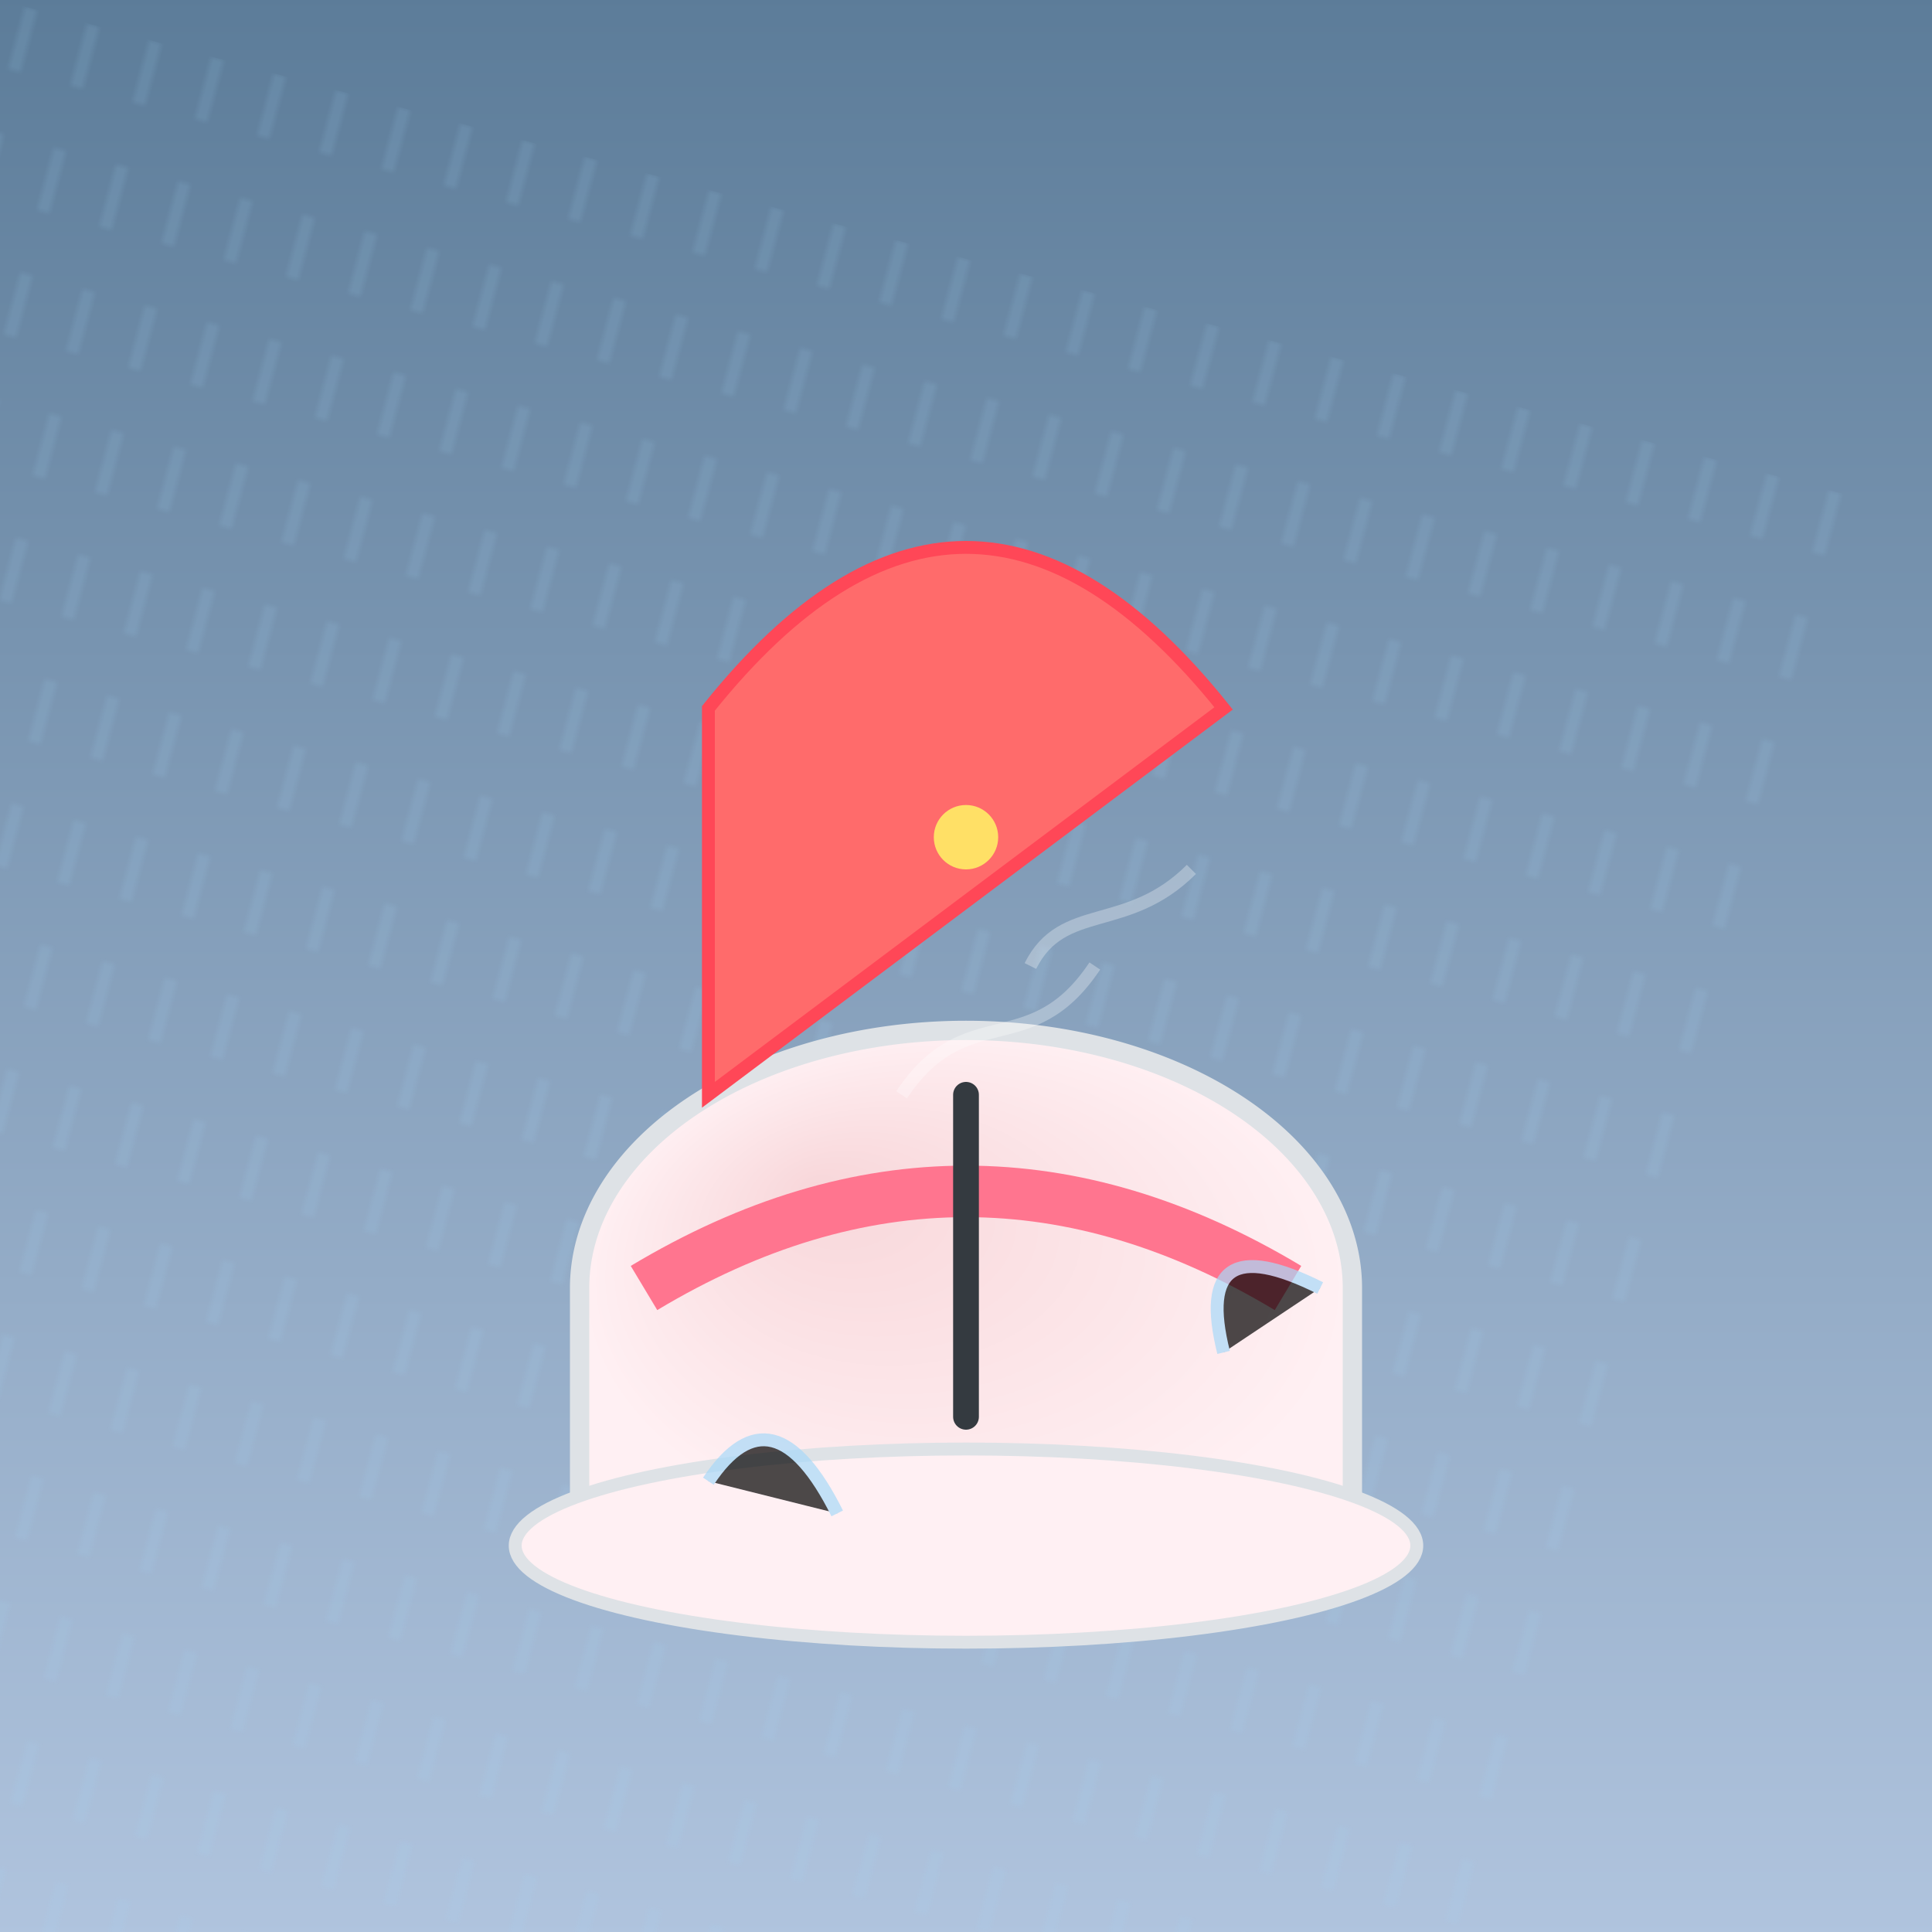 <svg viewBox="0 0 300 300" xmlns="http://www.w3.org/2000/svg">
  <defs>
    <linearGradient id="skyGrad" x1="0" y1="0" x2="0" y2="1">
      <stop offset="0%" stop-color="#5c7c99"/>
      <stop offset="100%" stop-color="#b0c4de"/>
    </linearGradient>
    <radialGradient id="cupGrad" cx="50%" cy="50%" r="50%" fx="30%" fy="30%">
      <stop offset="0%" stop-color="#f8d7da"/>
      <stop offset="100%" stop-color="#fff0f3"/>
    </radialGradient>
    <pattern id="rain" patternUnits="userSpaceOnUse" width="10" height="20">
      <path d="M5 0v10" stroke="#a8d8f8" stroke-width="1" opacity="0.6"/>
    </pattern>
  </defs>

  <rect width="300" height="300" fill="url(#skyGrad)"/>

  <!-- Rain Layer -->
  <rect width="300" height="300" fill="url(#rain)" opacity="0.4" transform="rotate(15)"/>

  <!-- Teacup -->
  <g transform="translate(150 200)">
    <path d="M-60 0a60 40 0 0 1 120 0v40h-120z" fill="url(#cupGrad)" stroke="#dee2e6" stroke-width="3"/>
    <path d="M-50 0q50-30 100 0" stroke="#ff758f" stroke-width="8" fill="none"/>
    <ellipse cx="0" cy="40" rx="70" ry="15" fill="#fff0f3" stroke="#dee2e6" stroke-width="2"/>
  </g>

  <!-- Umbrella -->
  <g transform="translate(150 160)">
    <path d="M-40-50q40-50 80 0l-80 60z" fill="#ff6b6b" stroke="#ff4757" stroke-width="2"/>
    <path d="M0 10v50" stroke="#343a40" stroke-width="4" stroke-linecap="round"/>
    <circle cx="0" cy="-30" r="5" fill="#ffe066"/>
  </g>

  <!-- Decorative Splashes -->
  <g stroke="#a8d8f8" opacity="0.7">
    <path d="M110 230q10-15 20 5" stroke-width="2"/>
    <path d="M190 210q-5-20 15-10" stroke-width="2"/>
  </g>

  <!-- Steam -->
  <g fill="none" stroke="#fff" opacity="0.3">
    <path d="M140 170c10-15 20-5 30-20" stroke-width="2"/>
    <path d="M160 150c5-10 15-5 25-15" stroke-width="2"/>
  </g>
</svg>